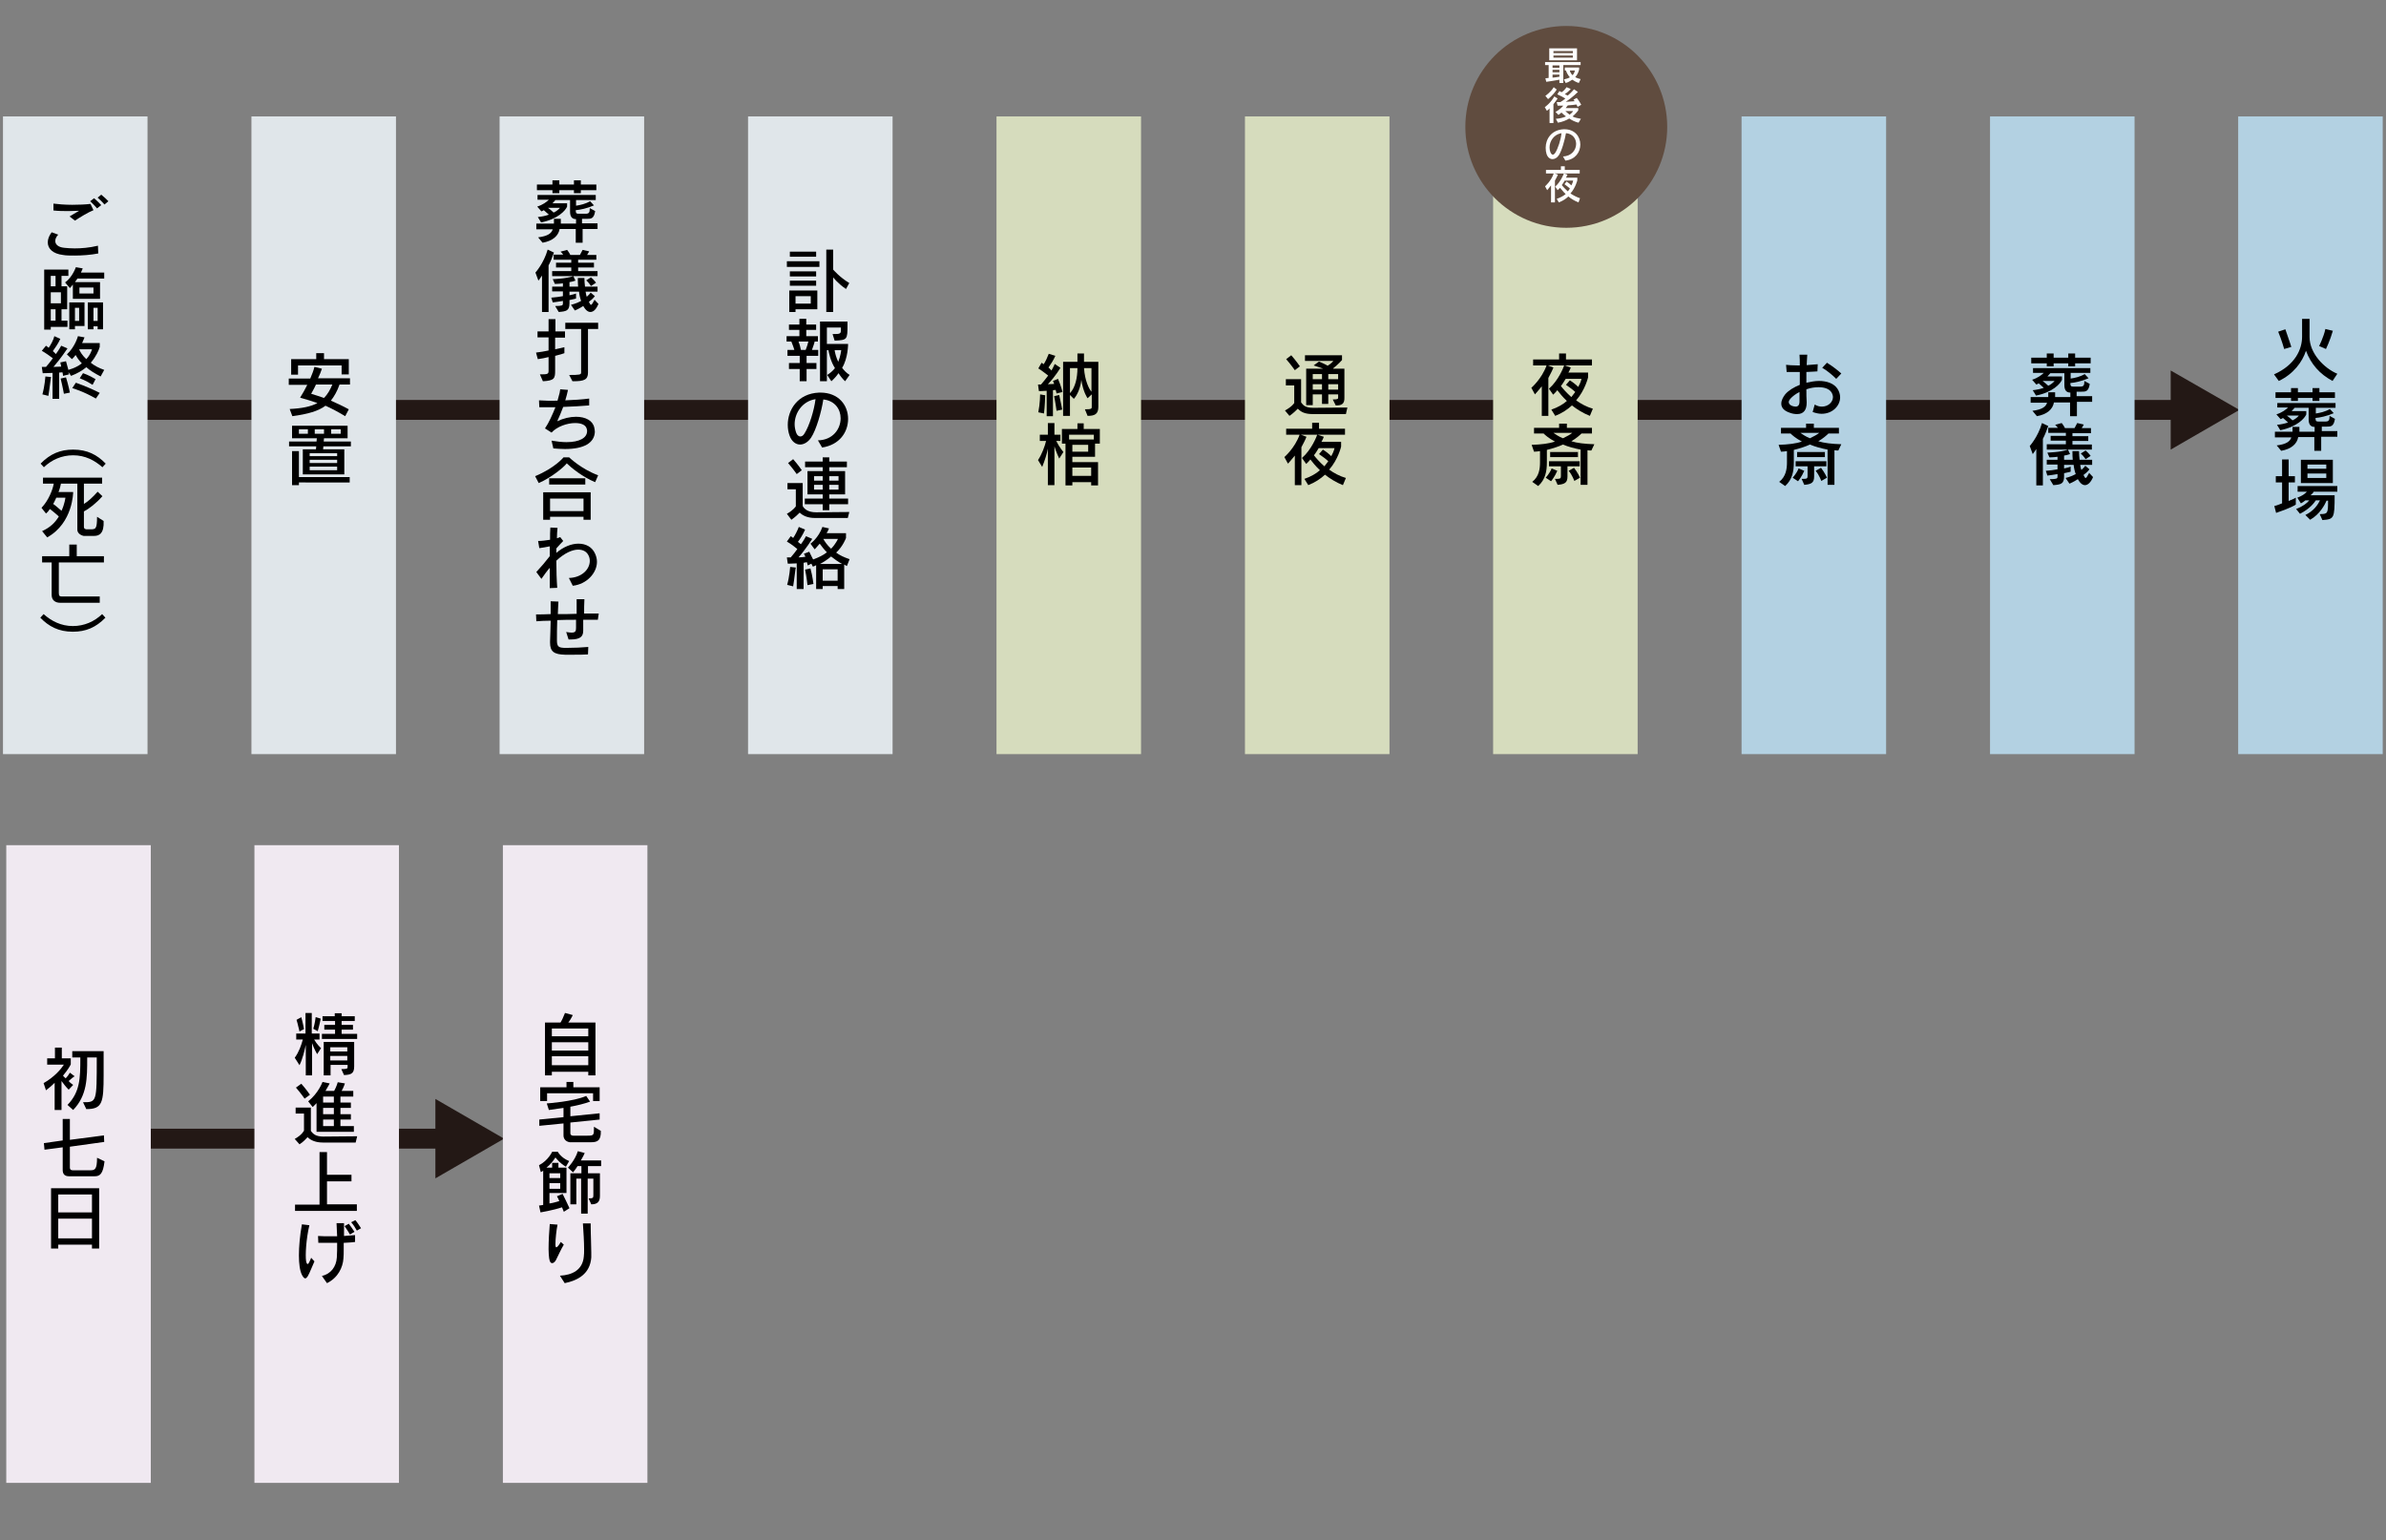 <?xml version="1.0" encoding="utf-8"?>
<!-- Generator: Adobe Illustrator 24.3.0, SVG Export Plug-In . SVG Version: 6.00 Build 0)  -->
<svg version="1.1" id="レイヤー_1" xmlns="http://www.w3.org/2000/svg" xmlns:xlink="http://www.w3.org/1999/xlink" x="0px"
	 y="0px" viewBox="0 0 799 515.9" style="enable-background:new 0 0 799 515.9;" xml:space="preserve">
<rect x="0" y="0" width="799" height="515.9" fill="#808080" stroke="none"/>
<style type="text/css">
	.st0{fill:none;stroke:#231815;stroke-width:6.658;stroke-miterlimit:10;}
	.st1{fill:#231815;}
	.st2{fill:#E0E6EA;}
	.st3{fill:#D6DCBD;}
	.st4{fill:#B3D1E2;}
	.st5{fill:#F0E9F1;}
	.st6{fill:#604C3F;}
	.st7{fill:#FFFFFF;}
</style>
<g>
	<g>
		<line class="st0" x1="42" y1="137.3" x2="730.8" y2="137.3"/>
		<g>
			<polygon class="st1" points="726.9,150.6 749.9,137.3 726.9,124.1 			"/>
		</g>
	</g>
</g>
<rect x="1" y="39" class="st2" width="48.4" height="213.6"/>
<rect x="84.2" y="39" class="st2" width="48.4" height="213.6"/>
<rect x="167.3" y="39" class="st2" width="48.4" height="213.6"/>
<rect x="250.5" y="39" class="st2" width="48.4" height="213.6"/>
<rect x="333.7" y="39" class="st3" width="48.4" height="213.6"/>
<rect x="416.9" y="39" class="st3" width="48.4" height="213.6"/>
<rect x="500" y="39" class="st3" width="48.4" height="213.6"/>
<rect x="583.2" y="39" class="st4" width="48.4" height="213.6"/>
<rect x="666.4" y="39" class="st4" width="48.4" height="213.6"/>
<rect x="749.5" y="39" class="st4" width="48.4" height="213.6"/>
<g>
	<path d="M25,85.6c-1.5,0-2.9,0-3.9-0.2c-3.4-0.4-5.1-2.1-5.1-4.2c0-1.1,0.4-2.2,1.3-3.4l2.2,0.8c-0.6,0.6-1,1.4-1,2.1
		c0,1.1,0.9,2.1,3,2.3c1,0.1,2.2,0.2,3.5,0.2c2.2,0,4.9-0.2,7.8-0.9l0.1,2.6C30.3,85.4,27.4,85.6,25,85.6z M25.1,73.9l-1.8-1.4
		c0.9-0.5,2.1-1.3,3.2-1.9c-1.1,0-2.3,0.1-3.5,0.1c-1.6,0-3.4,0-5.1-0.2l0-2.3c1.5,0.2,3.9,0.4,6.3,0.4c2.2,0,4.4-0.1,6.1-0.3l1,2.1
		C29.5,71.1,26.6,72.9,25.1,73.9z M32.5,69.8c-0.7-0.8-1.5-1.7-2.3-2.4l1.3-1c0.8,0.7,1.7,1.5,2.4,2.3L32.5,69.8z M35,68.5
		c-0.7-0.8-1.5-1.6-2.3-2.3l1.2-1c0.9,0.7,1.7,1.5,2.4,2.2L35,68.5z"/>
	<path d="M20.6,92.4v3.5h1.9v7.7h-1.9v3.8h2v2.1H17v0.9h-2.2V90.3h8.1v2.1H20.6z M18.6,92.4H17v3.5h1.6V92.4z M20.4,97.9H17v3.7h3.4
		V97.9z M18.6,103.6H17v3.8h1.6V103.6z M26,93.2c0,0-0.4,0.6-0.9,1.3h8.4v5.6h-9.1v-4.8c-0.3,0.4-0.6,0.8-1,1.2l-1.6-1.9
		c2.5-1.8,3.6-5.1,3.6-5.1l2.3,0.4c0,0-0.2,0.6-0.6,1.4h7.8v2H26z M25.1,109.3v1h-1.9v-9h5.1v7.9H25.1z M26.5,103.1h-1.4v4.4h1.4
		V103.1z M31.3,96.3h-4.7v2h4.7V96.3z M32.7,110.3v-1h-1.4v1h-1.9v-9h5.1v9H32.7z M32.7,103.1h-1.4v4.4h1.4V103.1z"/>
	<path d="M33.7,126.1c-1.9-1-3.6-2-4.8-3.1c-1.3,1.1-3,2.1-5.1,2.9l-0.9-1.3c0.1,0.3,0.2,0.8,0.2,0.8l-2,0.5c0,0,0-0.6-0.2-1.2
		c-0.4,0-0.7,0.1-1.1,0.1v8.8h-2.2v-8.7c-1.6,0.1-3.3,0.1-3.3,0.1l-0.3-2.1c0,0,0.7,0,1.4,0c0.9-1,1.7-2.1,2.3-2.9
		c-0.8-0.6-2.3-1.7-3.7-2.5l1.4-1.7c0.3,0.2,0.7,0.5,0.9,0.7c0.7-1,1.6-2.6,1.9-3.9l2,0.9c-0.7,1.6-1.8,3.1-2.5,4.1
		c0.4,0.3,0.7,0.7,1,1c1-1.3,1.8-2.8,1.8-2.8l2.1,0.9c0,0-2.4,3.6-4.7,6.2c0.6,0,2-0.1,2.6-0.1c-0.1-0.4-0.2-0.9-0.3-1.4l1.9-0.4
		c0.3,1.1,0.6,2.1,0.8,2.9c2-0.6,3.4-1.3,4.5-2.2c-1-1-1.7-2.1-2.1-2.8c-0.3,0.5-0.8,1-1.2,1.4l-1.7-1.6c2.8-2.6,3.7-6.1,3.7-6.1
		l2.2,0.4c0,0-0.3,0.8-0.8,1.9h5.9v1.3c-0.3,1.1-1.2,3.2-3,5.3c1.1,0.9,2.7,1.8,4.5,2.4L33.7,126.1z M16.2,132.6l-2-0.5
		c0.8-2.9,1-6,1-6l1.9,0.2C17,126.3,16.6,130.3,16.2,132.6z M21.4,131.9c0,0-0.5-2.8-1.1-5.1l1.8-0.4c0.8,2.5,1.3,5.1,1.3,5.1
		L21.4,131.9z M32.1,133.5c-4.1-2.4-7.9-3.5-7.9-3.5l1.2-1.8c0,0,3.9,1.3,8,3.4L32.1,133.5z M26.5,117c0.3,0.8,1.1,2.1,2.4,3.3
		c1.5-1.6,1.9-3.3,1.9-3.3H26.5z M31,128.9c-2.1-1.4-4.3-2.2-4.3-2.2l1.1-1.7c0,0,1.9,0.6,4.2,2L31,128.9z"/>
	<path d="M34.3,156.5c-2.6-2.3-5.8-4-9.8-4c-3.8,0-7.2,1.5-9.8,4l-1.1-1.2c3.2-3.3,6.6-4.7,10.9-4.7c4.7,0,8,1.7,10.9,4.7
		L34.3,156.5z"/>
	<path d="M31.6,179.5H28c0,0-2.1-0.4-2.1-2.1V162h-5.5c-0.1,0.6-0.3,1.5-0.8,2.8h4.9c0,0,0,10.4-8.7,15.2l-1.7-2.1
		c2.7-1.2,4.4-2.9,5.6-4.9c-1.5-1.4-3-2.5-3-2.5c-0.3,0.5-0.8,1.1-1.3,1.5l-1.5-1.9c2.4-2.5,3.8-6.2,4.1-8.1h-3.6v-2h19.8v2h-6.1
		v6.8c1.4-0.8,3.1-2.4,4.6-4.1l1.6,1.5c-2.1,2.4-4.6,4.3-6.2,5.1v5.2c0,0.8,0.9,0.8,0.9,0.8h1.2c1.8,0,2.3,0,2.3-4.2l2.2,1.4
		C34.9,178.7,33.2,179.5,31.6,179.5z M18.8,166.8c-0.3,0.6-0.6,1.4-1,2c0.8,0.5,1.7,1.4,2.8,2.3c1.1-2.4,1.3-4.4,1.3-4.4H18.8z"/>
	<path d="M19.7,188.3v10.4c0,1,0.4,1.1,1.1,1.1h12.6v2.1H20.1c-1.5,0-2.8-0.8-2.8-2.6v-10.9h-3.2v-2.1h9.1v-3.9h2.5v3.9h9.1v2.1
		H19.7z"/>
	<path d="M24.4,211.6c-4.8,0-8.1-1.8-10.9-4.7l1.1-1.2c2.6,2.3,5.8,4,9.8,4c3.8,0,7.2-1.5,9.8-4l1.1,1.2
		C32.1,210.2,28.7,211.6,24.4,211.6z"/>
</g>
<g>
	<path d="M113.7,128.8c-0.8,2.3-1.8,4-2.9,5.4c1.8,0.8,3.8,1.7,6,2.9l-1.2,2.3c-2.5-1.5-4.6-2.6-6.6-3.5c-2.4,1.8-5.9,2.8-11.1,3.5
		l-0.9-2.4c4.1-0.2,7.1-0.8,9.3-2c-1.7-0.6-3.7-1.2-5.8-1.8c0.9-1.4,1.7-2.9,2.4-4.3h-6.2v-2.1h7.2c0.6-1.4,1.1-2.7,1.4-3.9l2.5,0.6
		c-0.3,0.9-0.7,2-1.3,3.2h10.7v2.1H113.7z M114.4,125.5v-3.1H99.8v3.1h-2.3v-5.2h8.4v-2h2.6v2h8.3v5.1H114.4z M105.8,128.8
		c-0.5,1.2-1.2,2.3-1.6,3.1c1.4,0.4,2.8,0.9,4.3,1.4c1.2-1.2,2.1-2.8,2.8-4.5H105.8z"/>
	<path d="M108.3,149.4l-0.1,1.1h7.1v8.4h-13.9v-8.4h4.4c0,0,0.1-0.9,0.1-1c0,0,0,0,0,0h-9.1v-1.6h9.2c0,0,0.1-1.1,0.1-1.1h-8.3v-4.2
		h18.6v4.2h-7.9l-0.1,1.1h9.1v1.6H108.3z M100.1,161.7v0.8h-2.3v-11.4h2.3v8.7h17v1.8H100.1z M103.1,143.8h-3v1.5h3V143.8z
		 M112.9,151.8h-9.2v1h9.2V151.8z M112.9,154h-9.2v1.1h9.2V154z M112.9,156.3h-9.2v1.2h9.2V156.3z M108.5,143.8h-3.1v1.5h3.1V143.8z
		 M114.1,143.8h-3.2v1.5h3.2V143.8z"/>
</g>
<g>
	<path d="M195.1,76.7v4.6h-2.3v-4.6h-5.4c-0.4,2.3-2.3,4-5.7,4.6l-1.5-1.8c3.3-0.4,4.5-1.4,4.9-2.7h-5.5v-1.9h5.9v-1.6h2.3v1.6h5.1
		v-1.5c-1.4,0-2-0.9-2-2.5V67H186c0,0-0.5,0.6-1,1.1h4.9v1.1c-0.5,1.3-3.1,4.2-8.7,5.3l-1.1-1.8c1.1-0.1,2.7-0.4,3.7-0.8
		c-0.7-0.6-1.2-1.1-1.7-1.5c-0.3,0.2-0.5,0.3-0.8,0.4l-1.4-1.6c1.9-0.6,3.2-1.6,3.9-2.3H180v-1.6h19.5V67h-6.6v1.9
		c1.4-0.2,3.2-0.6,4.7-1.5l1.3,1.4c-2.3,1-4.7,1.5-6.1,1.6c0,1,0.2,1.2,1,1.2h2.2c1.2,0,1.5-0.3,1.5-1.9l1.8,1
		c-0.4,2.6-1.4,2.6-2.8,2.6h-1.6v1.5h5.2v1.9H195.1z M194.5,63.7v1h-2.3v-1h-4.9v1h-2.3v-1h-5.2v-1.9h5.2v-1.4h2.3v1.4h4.9v-1.4h2.3
		v1.4h5.2v1.9H194.5z M183.5,69.6c0.5,0.4,1.3,1,1.9,1.6c1.5-0.7,2.1-1.6,2.1-1.6H183.5z"/>
	<path d="M183.7,88.9v15.6h-2.2V92.3c-0.7,1.1-1.2,1.7-1.2,1.7l-1-2.7c0,0,2.8-3.1,4.1-7.7l2.1,1C184.9,86.3,184.4,87.6,183.7,88.9z
		 M197.7,104.5c-0.8,0-1.6-0.6-2.4-2c-1.5,1-2.8,1.5-2.8,1.5l-1.3-1.9c0,0,1.8-0.4,3.4-1.3c-0.3-0.8-0.6-2-0.7-3.1h-3.2v1.2
		c1.5-0.3,2.2-0.6,2.2-0.6v1.7c0,0-0.7,0.2-2.2,0.5v1.1c0,2.5-1.1,2.7-3.6,2.9l-1.2-2c2.3,0,2.6-0.2,2.6-0.8v-0.9
		c-0.9,0.2-2.2,0.3-3.4,0.5l-0.5-1.6c1.4-0.1,2.8-0.3,3.9-0.5v-1.6h-3.6V96h3.6v-1.1c-1.4,0.2-2.7,0.2-2.7,0.2l-0.7-1.6
		c0,0,4.4-0.1,6.9-1l0.7,1.5c-0.6,0.2-1.3,0.4-2,0.5V96h2.9c-0.1-0.8-0.1-1.8-0.1-2.9h2.2c0,1,0.1,2.1,0.2,2.9h4.2v1.7h-4
		c0.1,0.5,0.2,1.3,0.4,1.7c0.4-0.4,1-0.9,1.3-1.4l1.4,1.2c-0.6,0.8-1.3,1.4-2,1.9c0.3,0.6,0.5,1,0.7,1c0.3,0,0.6-0.6,1.2-1.7
		l1.3,1.4C199.7,103.5,198.8,104.5,197.7,104.5z M184.9,92.5v-1.7h6.4v-1.2h-5.1V88h5.1v-1h-5.9v-1.7h3.2c-0.4-0.6-0.9-1-0.9-1
		l2.2-0.6c0,0,0.6,0.7,1.1,1.7h3.2c0.5-0.9,0.9-1.7,0.9-1.7l2.2,0.5c0,0-0.3,0.6-0.7,1.2h3.1V87h-6.1v1h5.3v1.6h-5.3v1.2h6.5v1.7
		H184.9z M197.9,95.8c0,0-0.7-1.1-1.6-1.9l1.6-1c0.9,0.7,1.7,1.8,1.7,1.8L197.9,95.8z"/>
	<path d="M185.9,113.1v3.9c1.9-0.4,3.1-0.7,3.1-0.7v2c0,0-1.1,0.4-3.1,0.9v4.9c0,2.6-0.2,3.4-4.1,3.6l-1-2.3c2.7,0,2.9-0.1,2.9-1.3
		v-4.5c-1.1,0.3-2.3,0.5-3.6,0.7l-0.6-2.2c1.5-0.2,2.9-0.4,4.2-0.7v-4.4h-3.7V111h3.7v-4.1h2.3v4.1h3.2v2.1H185.9z M196.9,110.2
		v14.6c0,2.4-1.3,2.9-4.9,2.9c-0.1,0-0.2,0-0.3,0l-1.1-2.1c3.5,0,4-0.1,4-0.8v-14.6h-5.3v-2.1h11v2.1H196.9z"/>
	<path d="M189.2,150.4c-1.2,0-2.5-0.1-3.9-0.2l-0.6-2.6c1.8,0.3,3.5,0.5,5,0.5c4.3,0,6.9-1.4,6.9-3.7c0-0.2,0-0.5-0.1-0.7
		c-0.3-1.4-1.9-2-3.9-2c-2.7,0-6.1,1.2-7.9,3.2l-2.2-1.4c1.3-1.9,2.5-4.6,3.5-7.1c-0.8,0-1.8,0-2.9,0c-0.8,0-1.6,0-2.5,0l-0.1-2.3
		c1.8,0.1,3.9,0.2,6.2,0.1c0.3-1,0.5-1.8,0.7-2.6c0.1-0.4,0.1-0.8,0.2-1.2l2.6,0.2c-0.2,1-0.5,2.2-0.9,3.5c2.8-0.1,5.7-0.3,8-0.6
		l0,2.3c-2.6,0.2-5.5,0.4-8.7,0.5c-0.6,1.6-1.3,3.3-2,4.8c2.1-1,4.3-1.5,6.3-1.5c3.2,0,5.6,1.3,6.1,3.6c0.1,0.5,0.2,1,0.2,1.5
		C199,148.4,195.5,150.4,189.2,150.4z"/>
	<path d="M199.3,161.5c-4.2-1.7-8.1-4.9-9.5-6.3c-1,1.3-5.2,4.8-9.4,6.6l-1.2-2.3c6.7-2.8,9.5-6.3,9.5-6.3h1.9c0,0,4,3.9,9.7,6
		L199.3,161.5z M195.4,174.1v-1h-11.2v1h-2.3v-9.2h15.9v9.2H195.4z M183.9,162.3v-2.1H196v2.1H183.9z M195.4,167h-11.2v4.2h11.2V167
		z"/>
	<path d="M191.8,196.2l-1.3-2.6c4.3-0.1,7-2.9,7-5.7c0-0.6-0.1-1.2-0.4-1.8c-0.6-1.3-1.8-2-3.5-2c-1.9,0-4.5,1.1-7.3,3.7
		c0,3.2,0.1,6.5,0.3,9.1l-2.5,0.1c0-1.9,0-4.3,0-6.8c-0.9,1-1.8,2.3-2.8,3.7l-1.7-2.3c1.5-1.6,3.2-3.6,4.5-5.3c0-1.1,0-2.2,0-3.3
		c-1.1,0.2-2.5,0.5-3.5,0.6l-0.4-2.4c0.1,0,0.1,0,0.2,0c1,0,2.4-0.2,3.8-0.4c0-1.5,0-2.9,0.1-4.1l2.4,0.1c-0.1,1-0.2,2.2-0.2,3.5
		c0.4-0.1,0.8-0.3,1.1-0.4l1,1.3c-0.6,0.6-1.5,1.6-2.3,2.5c0,0.5,0,1,0,1.5c2.3-2,5-3.1,7.4-3.1c2.5,0,4.6,1.1,5.6,3.4
		c0.4,0.9,0.6,1.8,0.6,2.7C199.9,191.9,196.5,195.7,191.8,196.2z"/>
	<path d="M200.2,207.6c-1.2,0-2.9,0-4.9,0c0,1.2,0,2.4,0,3.6c0,1.9-0.8,3-4.3,3c-0.2,0-0.4,0-0.6,0l-0.8-2.5
		c0.8,0.1,1.3,0.2,1.8,0.2c1.3,0,1.5-0.5,1.5-1.6c0-0.9,0-1.8,0-2.7c-2,0-4.2,0-6.3,0.1c-0.1,2.4-0.1,4.9-0.1,6.8
		c0,2,0.5,2.4,2.3,2.5c0.4,0,1,0,1.6,0c1.9,0,4.4-0.1,6.6-0.3l-0.1,2.5c-1.6,0.1-3.2,0.1-4.8,0.1c-0.9,0-1.9,0-2.9,0
		c-3.6-0.1-5-1-5-4c0-0.2,0-0.3,0-0.5c0.1-1.4,0.1-4.2,0.2-6.9c-1.8,0-3.5,0.1-4.8,0.2l-0.1-2.3c1.4,0,3.1,0,4.9-0.1
		c0-1.8,0-3.4,0-4.3l2.6,0.1c-0.1,1-0.1,2.5-0.2,4.2c2.1,0,4.2,0,6.3-0.1c0-1.6,0-3.2,0-4.9l2.6,0c-0.1,1.7-0.1,3.3-0.1,4.8
		c1.9,0,3.6,0,4.9,0L200.2,207.6z"/>
</g>
<g>
	<path d="M263.5,89.4v-1.9h10.9v1.9H263.5z M266.4,103.6v0.9h-2.1v-7.2h9.4v6.3H266.4z M264.5,86v-1.7h8.8V86H264.5z M264.5,95.8V94
		h8.8v1.7H264.5z M264.5,92.6v-1.7h8.8v1.7H264.5z M271.5,99.2h-5.1v2.5h5.1V99.2z M283.3,96.8c-2.7-1.8-4.3-3.9-4.3-3.9v11.6h-2.3
		V83.6h2.3v6.7c0,0,2.2,2.6,5.4,4.5L283.3,96.8z"/>
	<path d="M270.1,119.2v2.4h3.3v2h-3.3v4.1h-2.3v-4.1h-3.6v-2h3.6v-2.4h-4.1v-2h2.3c-0.3-1.1-0.8-2.2-1-2.8h-1.6v-1.8h4.3v-2.1h-3.5
		v-1.8h3.5v-1.9h2.3v1.9h3.3v1.8h-3.3v2.1h3.9v1.8h-1.1c-0.1,0.6-0.5,1.7-0.9,2.8h2.1v2H270.1z M267.4,114.4
		c0.3,0.7,0.6,1.7,0.8,2.8h1.6c0.3-0.7,0.7-2,0.9-2.8H267.4z M283,127.7c-0.8-0.7-1.7-1.9-2.2-2.7c-0.6,0.9-1.5,1.9-2.4,2.7
		l-1.4-2.1c1.1-0.7,2-1.5,2.6-2.3c-1.5-2.3-2-5.1-2.2-6h-0.5v10.4h-2.3v-20h9.2v1.2c0,4.9-0.1,5-4.3,5.2l-0.7-2.2
		c2.7,0,2.8-0.1,2.8-1.6c0-0.1,0-0.2,0-0.2v-0.4h-4.7v5.5h7.1c0,0,0,4.8-2,8c0.6,0.8,1.3,1.6,2.5,2.4L283,127.7z M279.5,117.3
		c0.1,0.9,0.5,2.4,1.2,3.9c0.8-2,1-3.9,1-3.9H279.5z"/>
	<path d="M275.3,149.9l-1.4-2.4c5-0.1,7.6-3.8,7.6-7.4c0-3-1.9-5.9-5.8-6.3c-0.6,4.1-2.4,10.3-4.1,12.8c-1,1.5-2.4,2.3-3.7,2.3
		c-1.4,0-2.8-1-3.5-3c-0.4-1.1-0.6-2.3-0.6-3.6c0-5,3.3-10.5,10.5-10.8c0.2,0,0.3,0,0.4,0c6.2,0,9.3,4.3,9.3,8.8
		C284,144.7,281.2,149,275.3,149.9z M266.1,142.1c0,1,0.2,1.9,0.5,2.8c0.3,0.9,0.9,1.3,1.4,1.3c0.5,0,1-0.3,1.4-1
		c1.6-2.5,3.2-7.6,3.7-11.5C268.6,134.4,266.1,138.4,266.1,142.1z"/>
	<path d="M283.9,173.5h-11c-2.3,0-4-0.7-5.1-1.8c-0.6,0.6-1.5,1.5-2.8,2.4l-1.5-2c2.2-1.2,3-2.5,3-2.5v-5.7h-2.8v-2.1h5.1v7.7
		c0.6,1.1,1.9,2.1,4.5,2.1l11.1-0.1L283.9,173.5z M266.8,158.8c0,0-1.4-2-2.9-3.7l1.7-1.3c1.6,1.8,2.9,3.7,2.9,3.7L266.8,158.8z
		 M277.7,168.9v2h-2.2v-2h-6v-1.9h6v-1.4h-5.1v-7.8h5.1v-1.3h-5.9v-1.9h5.9v-1.4h2.2v1.4h5.9v1.9h-5.9v1.3h5.3v7.8h-5.3v1.4h6.3v1.9
		H277.7z M275.5,159.5h-2.9v1.5h2.9V159.5z M275.5,162.4h-2.9v1.6h2.9V162.4z M280.8,159.5h-3.1v1.5h3.1V159.5z M280.8,162.4h-3.1
		v1.6h3.1V162.4z"/>
	<path d="M283.6,189.6c-0.2-0.1-0.6-0.3-0.9-0.5v8.2h-2.2v-1h-5v1h-2.2v-8c-0.3,0.2-0.7,0.4-1.1,0.5l-0.5-1l-1.2,0.6
		c0,0-0.1-0.4-0.3-1.1c-0.4,0.1-0.6,0.1-1.1,0.2v8.8h-2.3v-8.6c-1.5,0.1-3,0.1-3,0.1l-0.3-2.1c0,0,0.6,0,1.3,0
		c0.9-1,1.7-2.1,2.2-2.8c-0.7-0.6-2.1-1.7-3.5-2.5l1.3-1.8c0.3,0.2,0.6,0.4,0.8,0.6c0.7-1,1.4-2.4,1.9-3.7l2.1,0.9
		c-0.7,1.6-1.7,3.2-2.4,4.1c0.4,0.3,0.7,0.6,1,0.8c1-1.3,1.7-2.7,1.7-2.7l2.1,0.9c0,0-2.2,3.5-4.6,6.2c0.7,0,1.7-0.1,2.3-0.2
		c-0.1-0.3-0.3-0.7-0.5-1l1.8-0.7c0.5,1.1,1,2,1.3,2.6c1.9-0.7,3.5-1.5,4.6-2.4c-1.1-1.1-1.8-2.1-2.4-2.9c-0.9,1.1-1.7,1.9-1.7,1.9
		l-1.4-1.9c0,0,2.7-1.9,4-5.6l2.2,0.5c-0.2,0.6-0.5,1.1-0.8,1.6h6.5v1.6c0,0-1,2.8-3.3,4.9c1.2,0.9,2.7,1.6,4.5,2.2L283.6,189.6z
		 M265.6,196.4l-2-0.5c0.8-2.9,1-6,1-6l1.9,0.2C266.4,190.1,266,194.1,265.6,196.4z M270.4,196c0,0-0.3-2.9-0.8-5.2l1.8-0.4
		c0.7,2.6,1,5.2,1,5.2L270.4,196z M278.3,186.4c-0.9,0.8-2.5,1.9-3.7,2.5h7.4C280.8,188.3,279.2,187.1,278.3,186.4z M280.5,190.7h-5
		v3.8h5V190.7z M275.7,180.5c0.5,0.9,1.2,2,2.6,3.3c1.6-1.6,2.3-3.3,2.3-3.3H275.7z"/>
</g>
<g>
	<path d="M353.8,131.8c0,0-0.1-0.6-0.3-1.2c-0.3,0-0.6,0.1-0.9,0.1v8.7h-2.1v-8.5c-1.1,0.1-2.6,0.1-2.6,0.1l-0.3-2.2
		c0,0,0.3,0,0.7,0c0.1,0,0.2,0,0.3,0c0.8-0.9,1.8-2.2,2.4-3c-0.8-0.6-2-1.6-3.3-2.4l1.1-1.9c0.2,0.2,0.5,0.3,0.7,0.5
		c0.6-0.9,1.2-2.2,1.7-3.5l2.2,0.7c-0.7,1.6-1.6,2.9-2.3,3.9c0.3,0.3,0.8,0.7,1,1c0.6-1,1.1-2.2,1.1-2.2l1.9,1.3
		c0,0-1.6,2.8-4.2,5.5c0.6,0,1.5-0.1,2.1-0.1c-0.1-0.4-0.3-0.7-0.4-1l1.7-0.7c1,2.3,1.5,4.4,1.5,4.4L353.8,131.8z M349.6,138.5
		l-1.9-0.4c0.6-3,0.6-6,0.6-6l1.7,0.3c0,0,0,0,0,0.1C350,133,349.9,136.2,349.6,138.5z M353.8,137.6c0,0-0.3-2.4-0.8-4.9l1.7-0.4
		c0.6,2.6,1,4.9,1,4.9L353.8,137.6z M364.2,139.3l-0.9-2.2c2.2,0,2.3-0.2,2.3-0.8v-4.2l-1.4,1.3c0,0-1.5-2-2.1-6.2
		c-0.2,2.5-1.3,5.1-2.5,6.4l-1.3-1.3v7H356v-18.1h4.8v-2.8h2.2v2.8h4.8v15.1C367.8,138.7,366.6,139.3,364.2,139.3z M358.3,123.3v8.4
		c1.8-1.9,2.5-5.2,2.5-8.4H358.3z M365.6,123.3H363c0.3,4.3,1.7,7,2.5,7.9V123.3z"/>
	<path d="M354.7,153.6c0,0-1-2.1-1.6-4.1v13h-2.2v-12.2c-0.3,1.6-1,3.9-1.9,6.1l-1.4-2.3c1.3-1.9,2.3-4.7,2.7-6.4h-2.1v-2.1h2.7
		v-3.9h2.2v3.9h2v2.1h-1.4c1.1,2.2,2.4,3.7,2.4,3.7L354.7,153.6z M366.7,148.5v4.5h-7.6v1.8h8.6v7.8h-2.3v-1.1h-6.3v1.1h-2.3v-14
		h-1.2v-4.9h5.2v-1.9h2.1v1.9h5.4v4.9H366.7z M366.2,145.6H358v1.6h8.3V145.6z M364.4,149h-5.3v2.3h5.3V149z M365.4,156.6h-6.3v2.8
		h6.3V156.6z"/>
</g>
<g>
	<path d="M450.7,138.7h-11c-2.8,0-4-0.7-5.1-1.8c-0.6,0.6-1.5,1.5-2.8,2.4l-1.5-1.8c2.4-1.3,3.1-2.5,3.1-2.5v-5.9h-2.8V127h5.1v7.8
		c0.8,1.1,1.6,1.8,4.1,1.8l11.4-0.1L450.7,138.7z M433.6,124c0,0-1.4-2-2.9-3.7l1.7-1.3c1.6,1.8,2.9,3.7,2.9,3.7L433.6,124z
		 M447.3,135.8l-1-2c1.8,0,1.8-0.2,1.8-0.7v-1h-3.3v3.2h-2.1v-3.2h-3.1v3.6h-2.2v-12.2h5.7c-1.1-0.4-2.2-0.8-3.2-1.1l1.8-1.3
		c0.9,0.4,2.1,0.9,2.9,1.4c1.3-0.8,1.9-1.6,1.9-1.6H437V119h12.4v1.6c0,0-1.3,1.5-3,2.8l0.1,0.1h3.7v9.6
		C450.3,135.5,449.1,135.8,447.3,135.8z M442.7,125.3h-3.1v1.7h3.1V125.3z M442.7,128.7h-3.1v1.8h3.1V128.7z M448.1,125.3h-3.3v1.7
		h3.3V125.3z M448.1,128.7h-3.3v1.8h3.3V128.7z"/>
	<path d="M449.7,162.5c-2.3-0.9-4.5-2.3-6-3.5c-1.4,1.3-3.3,2.6-5.6,3.5l-1.3-2.1c2.1-0.7,4-1.8,5.2-2.9c-1.4-1.3-2.5-2.7-3.2-3.6
		c0,0-0.7,0.9-1.4,1.5l-1.4-2c3.2-2.8,4.9-7.2,5.1-7.8h-5.5l1.9,0.7c-0.5,1.3-1.1,2.3-1.7,3.5v12.7h-2.2v-9.9
		c-1.1,1.4-2.3,2.7-2.3,2.7l-1.2-2.2c0,0,3.5-3,5.1-7.5h-4.5v-2h8.7v-2h2.3v2h8.7v2h-9.2l2.1,0.7c0,0-0.3,0.9-0.8,1.7h6.6v1.6
		c0,0-1,4.3-4,7.7c1.5,1.1,3.5,2.2,5.6,2.8L449.7,162.5z M441.6,150.1c-0.4,0.6-1,1.7-1.6,2.4c0.6,0.8,1.9,2.3,3.5,3.7
		c0.3-0.4,1-1.3,1.3-1.7c-0.6-0.6-1.9-1.6-3.1-2.4l1.3-1.5c1,0.6,2.1,1.5,2.8,2.2c0.9-1.6,1.1-2.7,1.1-2.7H441.6z"/>
</g>
<g>
	<path d="M532.4,139.3c-2.3-0.9-4.5-2.3-6-3.5c-1.4,1.3-3.3,2.6-5.6,3.5l-1.3-2.1c2.1-0.7,4-1.8,5.2-2.9c-1.4-1.3-2.5-2.7-3.2-3.6
		c0,0-0.7,0.9-1.4,1.5l-1.4-2c3.2-2.8,4.9-7.2,5.1-7.8h-5.5l1.9,0.7c-0.5,1.3-1.1,2.3-1.7,3.5v12.7h-2.2v-9.9
		c-1.1,1.4-2.3,2.7-2.3,2.7l-1.2-2.2c0,0,3.5-3,5.1-7.5h-4.5v-2h8.7v-2h2.3v2h8.7v2h-9.2l2.1,0.7c0,0-0.3,0.9-0.8,1.7h6.6v1.6
		c0,0-1,4.3-4,7.7c1.5,1.1,3.5,2.2,5.6,2.8L532.4,139.3z M524.3,126.9c-0.4,0.6-1,1.7-1.6,2.4c0.6,0.8,1.9,2.3,3.5,3.7
		c0.3-0.4,1-1.3,1.3-1.7c-0.6-0.6-1.9-1.6-3.1-2.4l1.3-1.5c1,0.6,2.1,1.5,2.8,2.2c0.9-1.6,1.1-2.7,1.1-2.7H524.3z"/>
	<path d="M532.9,150.9c-0.4,0-0.8,0-1.3-0.1v11.6h-2.3v-11.8c-2.1-0.4-4.3-1-5.9-1.7c-1.5,0.7-3.4,1.3-5.4,1.8c0,1.6,0,4.2,0,4.2
		c0,3-0.5,5.7-2.9,7.9l-2-1.4c2.3-1.8,2.6-4.4,2.6-6.5v-3.8c-0.7,0.1-1.4,0.2-2,0.2l-0.8-2.3c3.2-0.1,5.8-0.4,7.8-1.1
		c-2.1-1.1-3.3-2.2-3.8-2.7h-3.2v-1.9h8.4v-1.4h2.6v1.4h8.4v1.9h-3.5c-0.5,0.5-1.7,1.6-3.4,2.6c1.9,0.6,4.5,0.9,7.7,1L532.9,150.9z
		 M519.4,161.2l-1.8-1.2c0,0,1.3-1.3,2-3.1l1.9,0.8C520.6,159.8,519.4,161.2,519.4,161.2z M524.9,156.2v3.4c0,2-0.8,2.6-3.3,2.8
		l-0.9-2c0.3,0,0.6,0,0.8,0c1.1,0,1.2-0.3,1.2-1v-3.2h-4v-1.7h10.3v1.7H524.9z M519.1,153.1v-1.7h9.3v1.7H519.1z M520.2,145
		c0.7,0.5,1.9,1.3,3.2,1.8c1.3-0.6,2.5-1.3,3.1-1.8H520.2z M527.2,161.1c0,0-0.7-2-1.9-3.4l1.8-1c1.2,1.5,2,3.3,2,3.3L527.2,161.1z"
		/>
</g>
<g>
	<path d="M610,138.6c-0.9,0-1.9-0.2-3-0.6l0.7-2.5c0.8,0.5,1.6,0.7,2.4,0.7c2.1,0,3.7-1.5,3.7-3.2c0-0.5-0.2-1.1-0.5-1.6
		c-0.8-1.2-2.4-1.7-4.3-1.7c-1.3,0-2.7,0.2-4.1,0.7c0,1.6,0,3,0.1,4.3c0,0.1,0,0.2,0,0.2c0,2.4-1,3.8-3.2,3.8
		c-0.7,0-1.6-0.1-2.6-0.5c-2-0.7-2.7-1.8-2.7-3c0-1.1,0.6-2.2,1.3-3.1c1.1-1.3,2.9-2.4,4.9-3.2c0-1.5,0-2.9,0-4.3
		c-0.7,0-1.5,0-2.2,0c-0.8,0-1.6,0-2.2,0l-0.2-2.4c0.8,0.1,2.2,0.2,3.7,0.2c0.3,0,0.6,0,0.9,0c0-1.3,0-2.6-0.1-3.6l2.6,0
		c-0.1,1-0.1,2.2-0.2,3.5c1.5-0.1,2.8-0.2,3.7-0.3l-0.1,2.4c-1,0.1-2.3,0.1-3.7,0.2c0,1.2,0,2.4,0,3.6c1.4-0.3,2.8-0.6,4.2-0.6
		c2.6,0,5,0.8,6.2,2.6c0.6,0.9,0.9,1.9,0.9,2.9C616.2,135.9,613.7,138.6,610,138.6z M602.6,134.5c0-1,0-2.1,0-3.2
		c-1.2,0.6-2.3,1.4-3.1,2.3c-0.3,0.4-0.5,0.7-0.5,1.1c0,0.5,0.4,1,1.2,1.3c0.4,0.1,0.8,0.2,1.1,0.2
		C602,136.2,602.6,135.8,602.6,134.5C602.6,134.5,602.6,134.5,602.6,134.5z M614.9,126.9c-1.2-1.2-3.2-2.9-4.7-3.7l1.6-1.7
		c1.6,1,3.6,2.5,4.8,3.6L614.9,126.9z"/>
	<path d="M615.6,150.9c-0.4,0-0.8,0-1.3-0.1v11.6h-2.3v-11.8c-2.1-0.4-4.3-1-5.9-1.7c-1.5,0.7-3.4,1.3-5.4,1.8c0,1.6,0,4.2,0,4.2
		c0,3-0.5,5.7-2.9,7.9l-2-1.4c2.3-1.8,2.6-4.4,2.6-6.5v-3.8c-0.7,0.1-1.4,0.2-2,0.2l-0.8-2.3c3.2-0.1,5.8-0.4,7.8-1.1
		c-2.1-1.1-3.3-2.2-3.8-2.7h-3.2v-1.9h8.4v-1.4h2.6v1.4h8.4v1.9h-3.5c-0.5,0.5-1.7,1.6-3.4,2.6c1.9,0.6,4.5,0.9,7.7,1L615.6,150.9z
		 M602.1,161.2l-1.8-1.2c0,0,1.3-1.3,2-3.1l1.9,0.8C603.3,159.8,602.1,161.2,602.1,161.2z M607.5,156.2v3.4c0,2-0.8,2.6-3.3,2.8
		l-0.9-2c0.3,0,0.6,0,0.8,0c1.1,0,1.2-0.3,1.2-1v-3.2h-4v-1.7h10.3v1.7H607.5z M601.8,153.1v-1.7h9.3v1.7H601.8z M602.9,145
		c0.7,0.5,1.9,1.3,3.2,1.8c1.3-0.6,2.5-1.3,3.1-1.8H602.9z M609.9,161.1c0,0-0.7-2-1.9-3.4l1.8-1c1.2,1.5,2,3.3,2,3.3L609.9,161.1z"
		/>
</g>
<g>
	<path d="M695.5,134.8v4.6h-2.3v-4.6h-5.4c-0.4,2.3-2.3,4-5.7,4.6l-1.5-1.8c3.3-0.4,4.5-1.4,4.9-2.7H680v-1.9h5.9v-1.6h2.3v1.6h5.1
		v-1.5c-1.4,0-2-0.9-2-2.5V125h-4.7c0,0-0.5,0.6-1,1.1h4.9v1.1c-0.5,1.3-3.1,4.2-8.7,5.3l-1.1-1.8c1.1-0.1,2.7-0.4,3.7-0.8
		c-0.7-0.6-1.2-1.1-1.7-1.5c-0.3,0.2-0.5,0.3-0.8,0.4l-1.4-1.6c1.9-0.6,3.2-1.6,3.9-2.3h-3.6v-1.6H700v1.6h-6.6v1.9
		c1.4-0.2,3.2-0.6,4.7-1.5l1.3,1.4c-2.3,1-4.7,1.5-6.1,1.6c0,1,0.2,1.2,1,1.2h2.2c1.2,0,1.5-0.3,1.5-1.9l1.8,1
		c-0.4,2.6-1.4,2.6-2.8,2.6h-1.6v1.5h5.2v1.9H695.5z M694.9,121.7v1h-2.3v-1h-4.9v1h-2.3v-1h-5.2v-1.9h5.2v-1.4h2.3v1.4h4.9v-1.4
		h2.3v1.4h5.2v1.9H694.9z M684,127.6c0.5,0.4,1.3,1,1.9,1.6c1.5-0.7,2.1-1.6,2.1-1.6H684z"/>
	<path d="M684.1,147v15.6h-2.2v-12.2c-0.7,1.1-1.2,1.7-1.2,1.7l-1-2.7c0,0,2.8-3.1,4.1-7.7l2.1,1C685.3,144.3,684.8,145.7,684.1,147
		z M698.2,162.5c-0.8,0-1.6-0.6-2.4-2c-1.5,1-2.8,1.5-2.8,1.5l-1.3-1.9c0,0,1.8-0.4,3.4-1.3c-0.3-0.8-0.6-2-0.7-3.1h-3.2v1.2
		c1.5-0.3,2.2-0.6,2.2-0.6v1.7c0,0-0.7,0.2-2.2,0.5v1.1c0,2.5-1.1,2.7-3.6,2.9l-1.2-2c2.3,0,2.6-0.2,2.6-0.8v-0.9
		c-0.9,0.2-2.2,0.3-3.4,0.5l-0.5-1.6c1.4-0.1,2.8-0.3,3.9-0.5v-1.6h-3.6V154h3.6V153c-1.4,0.2-2.7,0.2-2.7,0.2l-0.7-1.6
		c0,0,4.4-0.1,6.9-1l0.7,1.5c-0.6,0.2-1.3,0.4-2,0.5v1.4h2.9c-0.1-0.8-0.1-1.8-0.1-2.9h2.2c0,1,0.1,2.1,0.2,2.9h4.2v1.7h-4
		c0.1,0.5,0.2,1.3,0.4,1.7c0.4-0.4,1-0.9,1.3-1.4l1.4,1.2c-0.6,0.8-1.3,1.4-2,1.9c0.3,0.6,0.5,1,0.7,1c0.3,0,0.6-0.6,1.2-1.7
		l1.3,1.4C700.2,161.5,699.2,162.5,698.2,162.5z M685.4,150.5v-1.7h6.4v-1.2h-5.1V146h5.1v-1h-5.9v-1.7h3.2c-0.4-0.6-0.9-1-0.9-1
		l2.2-0.6c0,0,0.6,0.7,1.1,1.7h3.2c0.5-0.9,0.9-1.7,0.9-1.7l2.2,0.5c0,0-0.3,0.6-0.7,1.2h3.1v1.7H694v1h5.3v1.6H694v1.2h6.5v1.7
		H685.4z M698.4,153.8c0,0-0.7-1.1-1.6-1.9l1.6-1c0.9,0.7,1.7,1.8,1.7,1.8L698.4,153.8z"/>
</g>
<g>
	<path d="M781.1,127.6c-4.3-2.3-7.2-5.6-8.9-10.1c-1.2,3.7-4.2,7.8-9.1,10.1l-1.6-2.2c7.2-3.2,9.4-8.5,9.4-12.6v-6h2.5v6.1
		c0,5.4,4.8,10.4,9.3,12.3L781.1,127.6z M764.9,116.9c0,0-0.8-2.9-2-5.8l2.4-0.8c1.1,3.1,2,5.9,2,5.9L764.9,116.9z M778.9,116.9
		l-2.3-1c0,0,1.5-2.9,2.1-5.7l2.5,0.6C780.3,114,778.9,116.9,778.9,116.9z"/>
	<path d="M777.3,146.4v4.6H775v-4.6h-5.4c-0.4,2.3-2.3,4-5.7,4.6l-1.5-1.8c3.3-0.4,4.5-1.4,4.9-2.7h-5.5v-1.9h5.9v-1.6h2.3v1.6h5.1
		V143c-1.4,0-2-0.9-2-2.5v-3.9h-4.7c0,0-0.5,0.6-1,1.1h4.9v1.1c-0.5,1.3-3.1,4.2-8.7,5.3l-1.1-1.8c1.1-0.1,2.7-0.4,3.7-0.8
		c-0.7-0.6-1.2-1.1-1.7-1.5c-0.3,0.2-0.5,0.3-0.8,0.4l-1.4-1.6c1.9-0.6,3.2-1.6,3.9-2.3h-3.6V135h19.5v1.6h-6.6v1.9
		c1.4-0.2,3.2-0.6,4.7-1.5l1.3,1.4c-2.3,1-4.7,1.5-6.1,1.6c0,1,0.2,1.2,1,1.2h2.2c1.2,0,1.5-0.3,1.5-1.9l1.8,1
		c-0.4,2.6-1.4,2.6-2.8,2.6h-1.6v1.5h5.2v1.9H777.3z M776.7,133.3v1h-2.3v-1h-4.9v1h-2.3v-1h-5.2v-1.9h5.2V130h2.3v1.4h4.9V130h2.3
		v1.4h5.2v1.9H776.7z M765.8,139.2c0.5,0.4,1.3,1,1.9,1.6c1.5-0.7,2.1-1.6,2.1-1.6H765.8z"/>
	<path d="M762.2,171.8l-0.6-2.3c0.9-0.2,1.8-0.6,2.6-0.9v-7h-2.1v-2.1h2.1v-5.6h2.2v5.6h2.1v2.1h-2.1v6.2c1.6-0.6,2.4-1.1,2.4-1.1
		v2.3C768.8,169.1,766.7,170.3,762.2,171.8z M774.8,164.7c-0.2,0.4-0.7,0.9-1.1,1.2h8.1c0,7.8-0.2,8-4.1,8.3l-0.9-2
		c2.7,0,2.8-0.2,2.8-4.5h-0.5c-0.6,1.4-2.3,4.6-5.5,6.4l-1.6-1.6c2.9-1.4,4.2-3.5,4.9-4.9h-1.4c-0.6,0.9-2,2.8-5.3,4.5l-1.3-1.6
		c2.3-0.9,3.7-2,4.4-2.9h-1.3c-0.7,0.6-1.5,1-1.5,1l-1.2-1.9c0,0,2.1-0.7,3.2-2h-3.1v-1.9h13.3v1.9H774.8z M770.5,161.8V154h10.7
		v7.8H770.5z M779,155.6h-6.3v1.4h6.3V155.6z M779,158.6h-6.3v1.5h6.3V158.6z"/>
</g>
<g>
	<g>
		<line class="st0" x1="19.7" y1="381.4" x2="149.7" y2="381.4"/>
		<g>
			<polygon class="st1" points="145.8,394.7 168.8,381.4 145.8,368.1 			"/>
		</g>
	</g>
</g>
<rect x="2.1" y="283.1" class="st5" width="48.4" height="213.6"/>
<rect x="85.2" y="283.1" class="st5" width="48.4" height="213.6"/>
<rect x="168.4" y="283.1" class="st5" width="48.4" height="213.6"/>
<g>
	<path d="M23,362.1c0.3,0.4,0.9,0.9,1.5,1.3l-1.5,1.6c-1-1-1.9-2.2-2.4-2.9v9.7h-2.3v-9.1c-0.8,0.8-1.8,1.7-2.9,2.5l-0.8-2.4
		c3.7-2.1,5.9-4.8,6.8-6.2h-5.6v-2.1h2.6v-3.6h2.3v3.6h3v2c-0.1,0.3-1,1.9-2.6,3.8c0.1,0.1,0.5,0.6,0.9,0.9c0.5-0.5,1-1.2,1.4-1.9
		l1.6,1.2C24.3,360.9,23.6,361.6,23,362.1z M28.9,371.5l-1.1-2.3c4.6,0,4.6,0,4.6-14.6c0-0.1,0-0.3,0-0.4h-3.2c0,0.1,0,0.1,0,0.2
		c0,6.8,0,12.5-4.7,17.4l-1.9-1.7c4.2-4.3,4.3-9,4.3-15.5c0-0.1,0-0.3,0-0.4h-2.7v-2.1h10.5c0,0.7,0,1.4,0,2c0,2.2,0,4.2,0,5.9
		C34.7,369.4,34.3,371.5,28.9,371.5z"/>
	<path d="M31.7,394h-8.6c-1.5,0-2.1-0.8-2.1-2.1v-7.6l-6.1,0.8l-0.2-2.2L21,382v-7.2h2.4v7l11.4-1.5l0.1,2.2l-11.5,1.6v7
		c0,0.6,0.3,0.9,1,0.9h5.8c1.6,0,2.3-0.3,2.3-4.2L35,389C34.5,393.2,33.5,394,31.7,394z"/>
	<path d="M30.8,418.2v-1.3H19.5v1.3h-2.4V398h16.1v20.2H30.8z M30.8,400.1H19.5v6h11.3V400.1z M30.8,408.2H19.5v6.6h11.3V408.2z"/>
</g>
<g>
	<path d="M106.2,353.1c0,0-1.1-1.9-1.7-3.7v10.8h-2.1V350c-0.4,1.8-1,4.5-2.1,6.8l-1.6-2.5c1.4-1.9,2.2-4.2,2.7-6.1h-2.2v-2h3.1
		v-6.9h2.1v6.9h2.6v2h-1.8c0.9,1.6,2.3,2.9,2.3,2.9L106.2,353.1z M100.3,345.5c-0.5-2.3-1-3.9-1-3.9l1.6-0.9c0,0,0.5,1.8,0.9,4
		L100.3,345.5z M106.4,345.4l-1.5-0.8c0,0,0.6-1.9,0.8-3.9l1.7,0.5C107,343.3,106.4,345.4,106.4,345.4z M107.8,348v-1.7h4.4v-1.4
		h-3.6v-1.6h3.6V342H108v-1.6h4.1v-1h2.3v1h4.4v1.6h-4.4v1.3h3.8v1.6h-3.8v1.4h5.2v1.7H107.8z M115.2,360.1l-0.9-2
		c2,0,2.1-0.2,2.1-0.7c0,0,0,0,0-0.1v-0.6h-5.7v3.5h-2.3V349h10.2v8.2C118.6,359.6,117.6,360,115.2,360.1z M116.3,350.8h-5.7v1.4
		h5.7V350.8z M116.3,353.7h-5.7v1.5h5.7V353.7z"/>
	<path d="M119.1,382.7h-11c-2.3,0-4-0.7-5.1-1.8c-0.6,0.6-1.3,1.5-2.7,2.4l-1.6-1.8c2.5-1.4,3.1-2.8,3.1-2.8v-5.7H99V371h5.1v7.8
		c0.8,1.1,1.7,1.9,4.2,1.9l11.3-0.1L119.1,382.7z M102,368c0,0-1.4-2-2.9-3.7l1.8-1.3c1.6,1.8,2.9,3.7,2.9,3.7L102,368z M106,379.1
		v-9.6c-0.5,0.6-1.3,1.3-1.3,1.3l-1.5-1.9c3.5-2.8,4.8-6.5,4.8-6.5l2.4,0.5c0,0-0.5,1-1.4,2.5h2.9c0.8-1.4,1.2-2.9,1.2-2.9l2.4,0.4
		c0,0-0.4,1.3-1.1,2.5h3.9v1.9h-4.3v2h3.5v1.8h-3.5v2.1h3.5v1.8h-3.5v2.2h4.5v1.9H106z M111.8,367.3h-3.6v2h3.6V367.3z M111.8,371.1
		h-3.6v2.1h3.6V371.1z M111.8,375h-3.6v2.2h3.6V375z"/>
	<path d="M98.8,405.7v-2.2h8.2v-17.6h2.5v7.6h8.2v2.2h-8.2v7.7h10v2.2H98.8z"/>
	<path d="M103.1,427.4c-0.3,0.5-0.6,0.8-0.9,0.8c-0.3,0-0.7-0.4-1.1-1.2c-0.7-1.4-1-3.7-1-6.5c0-2.9,0.3-6.5,1-10.4l2.5,0.3
		c-1.1,4.6-1.4,10.1-1.1,12c0.1,0.6,0.3,1,0.5,1c0.3,0,0.6-0.6,1.2-2.1l1.1,1.2C104.7,423.8,103.7,426.4,103.1,427.4z M115.1,416.3
		c0,0.8,0,1.6,0,2.3c0,1.1,0,2-0.1,3c-0.2,2.9-1.8,6.4-5.5,8.2l-1.7-2.4c3-0.7,4.8-3.1,5-6.2c0.1-1.5,0.1-3.1,0.1-4.9
		c-1.3,0-2.7,0-3.9,0c-0.9,0-1.7,0-2.4,0l-0.1-2.3c1.2,0.1,2.6,0.1,4.2,0.1c0.7,0,1.4,0,2.2,0c-0.1-1.4-0.1-2.9-0.2-4.4l2.5,0
		c0,0.6,0,1.2,0,1.8c0,0.9,0,1.7,0,2.5c1.4-0.1,2.7-0.2,3.7-0.3v2.3C117.7,416.2,116.4,416.2,115.1,416.3z M117.2,413.5
		c-0.5-0.9-1.2-1.9-1.8-2.8l1.4-0.8c0.7,0.9,1.3,1.8,1.9,2.7L117.2,413.5z M119.5,412.2c-0.5-0.9-1.1-1.9-1.9-2.8l1.4-0.7
		c0.7,0.8,1.3,1.8,1.9,2.7L119.5,412.2z"/>
</g>
<g>
	<path d="M197,360.2v-1.2h-12.2v1.2h-2.3v-17.7h5.2c0.4-0.6,1-1.9,1.5-3.2l2.6,0.7c-0.4,0.9-1,1.9-1.5,2.5h9.1v17.7H197z M197,344.5
		h-12.2v2.6H197V344.5z M197,349.1h-12.2v2.8H197V349.1z M197,353.8h-12.2v3H197V353.8z"/>
	<path d="M197.9,382.6h-7.1c0,0-2.1-0.2-2.1-2.3v-4l-8.1,0.8V375l8.1-0.8v-3.1c-2.9,0.4-4.9,0.7-4.9,0.7l-0.7-2.2
		c0,0,8.9-0.6,13.2-2.5l1.3,1.9c-1.9,0.7-4.4,1.3-6.6,1.7v3.2l9.8-1v2.1l-9.8,1v3.6c0,0.8,0.9,0.8,0.9,0.8h4.7
		c2.3,0,2.3-0.1,2.3-2.8c0,0,0-0.1,0-0.2l2.3,1.4C201.3,382.1,200,382.6,197.9,382.6z M198.6,368.8v-2.6h-15.4v2.6h-2.3v-4.6h8.8
		v-1.8h2.3v1.8h8.8v4.6H198.6z"/>
	<path d="M188.8,405.9c0,0-0.2-0.6-0.6-1.5c-3,1-7.2,1.7-7.2,1.7l-0.5-2.3c0,0,0.5,0,1.4-0.2v-11.5c-0.2,0.2-0.5,0.4-0.8,0.5
		l-0.6-2.3c3.1-1.6,4.4-4.5,4.4-4.5h1.9c0,0,1,2,3.8,3.1l-1.1,1.9c-2-1.2-2.8-2.3-3.5-3.1c-0.6,1-1.9,2.6-3,3.4h1.9v-1.6h2.1v1.6
		h2.7v8.5H184v3.5c1-0.1,2.3-0.5,3.3-0.8c-0.2-0.5-0.5-1.1-0.8-1.6l1.9-0.8c0.5,1,1.6,3.2,2.3,4.8L188.8,405.9z M187.6,393H184v1.6
		h3.6V393z M187.6,396.3H184v1.9h3.6V396.3z M196.9,390.6v2.4h4v7.6c0,2-0.9,2.8-2.9,2.8l-0.9-2c1.4,0,1.6-0.1,1.6-1v-5.6h-1.9v11.7
		h-2.2v-11.7h-1.6v8.6H191V393h3.7v-2.4h-1.3c-0.6,1-1.5,2.1-1.5,2.1l-1.7-1.6c0,0,2.4-2.5,3.3-5.5l2.3,0.6
		c-0.3,0.8-0.9,1.8-1.3,2.5h6.8v1.9H196.9z"/>
	<path d="M186.2,422c-0.3,0.6-0.8,1.1-1.3,1.1s-0.8-0.4-1-1.6c-0.1-0.8-0.2-1.9-0.2-3.1c0-2.7,0.2-6.1,0.4-8.4l2.6,0.2
		c-0.4,1.9-0.7,4.9-0.7,6.5c0,0,0,0.1,0,0.1c0,0.7,0.1,1,0.3,1c0.3,0,0.8-0.6,1.5-1.8l1,0.9C187.8,418.6,187,420.4,186.2,422z
		 M198,421.2c-0.4,5.5-4.5,7.7-8.9,8.6l-1.6-2.5c4.1-0.2,7.6-1.9,8-6.4c0.1-0.7,0.1-1.5,0.1-2.4c0-2.6-0.2-5.6-0.4-8.7l2.6,0
		c0,0.1,0,0.3,0,0.4c0,3.4,0.2,6.8,0.2,9.3C198,420.1,198,420.6,198,421.2z"/>
</g>
<circle class="st6" cx="524.5" cy="42.5" r="33.8"/>
<g>
	<path class="st7" d="M523.5,21.9v5.9h-1.3v-1.1c-2.1,0.4-4.4,0.7-4.4,0.7l-0.3-1.2c0,0,0.7,0,1.1-0.1v-4.3h-1.2v-1h11.9v1H523.5z
		 M518.8,20.2v-4h9.3v4H518.8z M522.2,21.9h-2.3v0.8h2.3V21.9z M522.2,23.4h-2.3v0.8h2.3V23.4z M522.2,25h-2.3v1
		c0,0,1.4-0.1,2.3-0.3V25z M526.7,17.1h-6.5v0.7h6.5V17.1z M526.7,18.6h-6.5v0.7h6.5V18.6z M528.7,27.8c-0.9-0.3-1.6-0.7-2.2-1.1
		c-0.6,0.4-1.4,0.9-2.2,1.1l-0.6-1.2c0.9-0.2,1.5-0.4,2-0.7c-0.7-0.8-1.2-1.8-1.3-2.3h-0.4v-1h4.8v0.7c0,0-0.3,1.5-1.3,2.5
		c0.4,0.3,1,0.5,1.8,0.7L528.7,27.8z M525.7,23.6c0,0.4,0.4,1.1,0.9,1.6c0.6-0.6,0.8-1.6,0.8-1.6H525.7z"/>
	<path class="st7" d="M520.2,34.9v6.3h-1.3v-4.9c-0.5,0.6-0.9,0.8-0.9,0.8l-0.7-1.2c0,0,1.9-1.3,3.2-3.6l1.1,0.7
		C521.1,33.7,520.7,34.3,520.2,34.9z M518.4,33.2l-0.9-1.1c0,0,1.8-1.2,2.8-2.9l1,0.8C520.1,31.9,518.4,33.2,518.4,33.2z
		 M528.6,41.1c-1.2-0.3-2.2-0.8-3.1-1.4c-1,0.6-2.2,1.1-3.8,1.4l-0.7-1.3c1.4-0.1,2.5-0.4,3.4-0.8c-0.7-0.5-1.2-1-1.5-1.3
		c-0.6,0.5-1,0.8-1,0.8l-1-1c0,0,1.5-0.8,2.6-2.1c-0.6,0-1.3,0-1.9,0l-0.3-1.2c0.4,0,0.9,0,1.2,0c0.6-0.3,1.1-0.7,1.7-1.2
		c-0.6-0.4-1.6-0.9-2.7-1.4l0.7-1.1c0.3,0.1,0.5,0.3,0.7,0.4c0.7-0.4,1.2-1,1.7-1.7l1.4,0.6c-0.5,0.6-1.4,1.4-2,1.7
		c0.4,0.2,0.7,0.4,1,0.5c1.2-1,2.1-2.1,2.1-2.1l1.3,0.9c0,0-2,2-4.1,3.3c1.1-0.1,2.4-0.1,3-0.2c-0.1-0.2-0.3-0.4-0.4-0.5l1.1-0.6
		c0.8,0.9,1.5,2.3,1.5,2.3l-1.2,0.7c0,0-0.2-0.4-0.4-0.8c-0.6,0.1-1.5,0.2-2.9,0.3c-0.2,0.3-0.5,0.6-0.7,0.9h4.2V37
		c0,0-0.8,1.1-1.9,2c0.7,0.4,1.7,0.6,2.8,0.8L528.6,41.1z M524.2,37.2c0.3,0.3,0.9,0.8,1.4,1.2c0.8-0.5,1.2-1.2,1.2-1.2H524.2z"/>
	<path class="st7" d="M524.2,53.8l-0.8-1.4c2.9-0.1,4.4-2.2,4.4-4.2c0-1.7-1.1-3.4-3.4-3.6c-0.4,2.3-1.4,5.9-2.4,7.4
		c-0.6,0.9-1.4,1.3-2.1,1.3c-0.8,0-1.6-0.5-2-1.7c-0.2-0.6-0.3-1.3-0.3-2.1c0-2.9,1.9-6,6-6.2c0.1,0,0.2,0,0.3,0
		c3.5,0,5.3,2.5,5.3,5.1C529.2,50.9,527.6,53.4,524.2,53.8z M518.9,49.4c0,0.6,0.1,1.1,0.3,1.6c0.2,0.5,0.5,0.8,0.8,0.8
		c0.3,0,0.5-0.2,0.8-0.6c0.9-1.4,1.9-4.4,2.1-6.6C520.4,45,518.9,47.2,518.9,49.4z"/>
	<path class="st7" d="M528.6,67.8c-1.3-0.5-2.6-1.3-3.4-2c-0.8,0.8-1.9,1.5-3.2,2l-0.7-1.2c1.2-0.4,2.3-1,3-1.6
		c-0.8-0.7-1.4-1.6-1.9-2.1c0,0-0.4,0.5-0.8,0.8l-0.8-1.2c1.8-1.6,2.8-4.1,2.9-4.4h-3.1l1.1,0.4c-0.3,0.7-0.6,1.3-1,2v7.3h-1.3v-5.7
		c-0.6,0.8-1.3,1.6-1.3,1.6l-0.7-1.3c0,0,2-1.7,2.9-4.3h-2.6v-1.2h5v-1.2h1.3v1.2h5v1.2h-5.3l1.2,0.4c0,0-0.2,0.5-0.5,1h3.8v0.9
		c0,0-0.6,2.5-2.3,4.4c0.9,0.6,2,1.2,3.2,1.6L528.6,67.8z M523.9,60.6c-0.2,0.4-0.6,1-0.9,1.4c0.4,0.5,1.1,1.3,2,2.1
		c0.2-0.2,0.6-0.7,0.7-1c-0.4-0.3-1.1-0.9-1.8-1.4l0.7-0.9c0.5,0.3,1.2,0.9,1.6,1.3c0.5-0.9,0.6-1.6,0.6-1.6H523.9z"/>
</g>
</svg>
